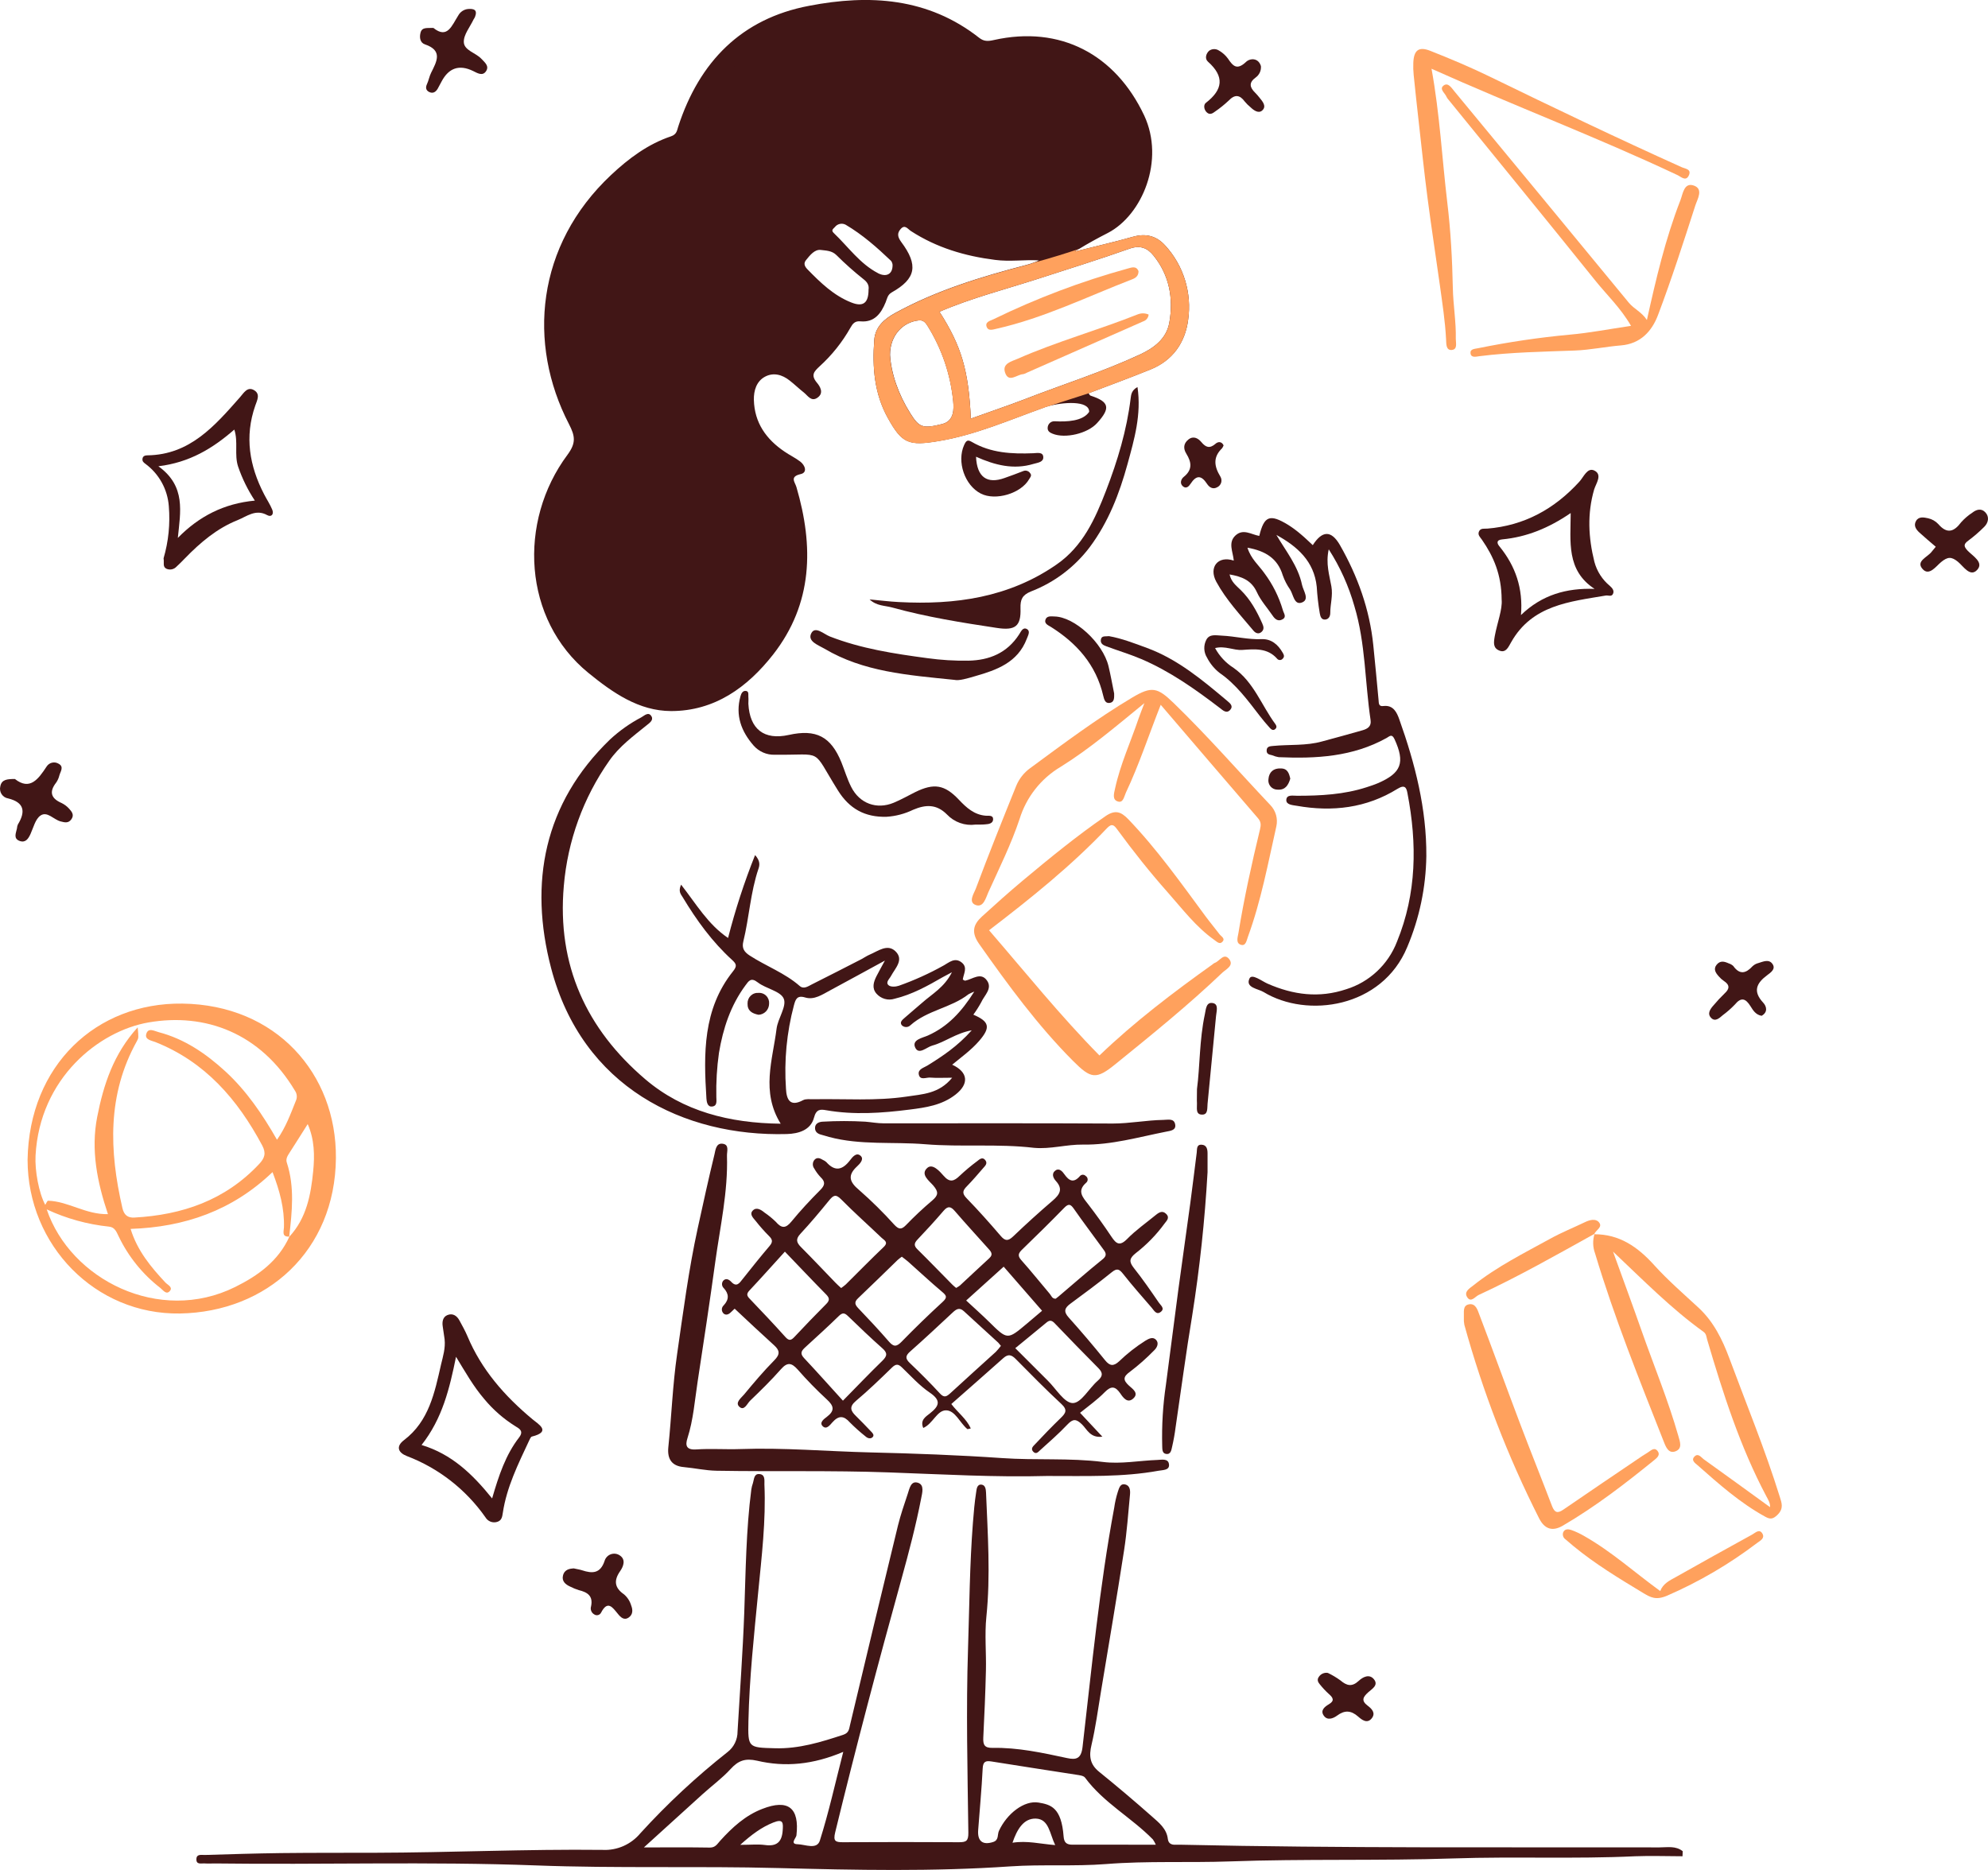 <svg width="152" height="143" viewBox="0 0 152 143" fill="none" xmlns="http://www.w3.org/2000/svg">
<g clip-path="url(#clip0_613_12410)">
<path d="M68.955 16.775C67.91 18.111 67.687 18.143 66.343 17.221C65.98 16.97 65.615 16.722 65.25 16.475C64.773 16.151 64.279 15.954 63.755 16.352C63.27 16.716 62.703 17.029 63.037 17.835C63.222 18.281 62.78 18.395 62.495 18.548C60.576 19.571 60.451 20.188 61.934 21.747C62.643 22.488 63.391 23.191 64.173 23.853C64.665 24.27 64.705 24.648 64.373 25.172C63.702 26.211 62.833 27.083 62.04 28.021C61.757 28.357 61.367 28.337 61.002 28.26C60.711 28.175 60.426 28.069 60.15 27.942C59.264 27.607 58.396 27.405 57.598 28.169C56.728 29.002 56.659 29.993 56.952 31.085C57.291 32.346 57.95 33.496 58.865 34.422C60.153 35.744 60.569 37.447 60.839 39.135C61.213 41.494 61.347 43.895 60.696 46.252C59.4 50.938 55.648 53.93 51.382 53.791C47.067 53.653 43.39 49.836 42.34 46.59C40.919 42.203 42.139 38.282 44.247 34.481C44.544 33.949 44.694 33.627 44.327 32.984C42.999 30.663 42.127 28.143 41.964 25.459C41.562 18.663 46.425 12.575 52.203 11.215C52.946 11.04 53.031 10.5 53.139 9.96C54.005 5.705 56.824 3.134 60.536 1.451C62.355 0.628 64.341 0.452 66.376 0.665C67.818 0.815 69.284 0.744 70.706 1.114C72.258 1.52 73.72 2.105 74.936 3.21C75.192 3.443 75.372 3.643 75.804 3.52C79.307 2.507 82.182 3.751 84.686 6.154C85.668 7.099 86.479 8.213 87.079 9.442C87.682 10.67 87.652 11.853 87.256 13.089C86.051 16.855 83.438 18.739 79.586 19.256C76.453 19.675 73.558 18.914 70.681 17.919C70.029 17.67 69.441 17.28 68.955 16.775Z" fill="#411616"/>
<path d="M89.099 18.786C88.428 18.033 87.604 17.825 86.609 18.11C85.137 18.529 83.64 18.863 82.153 19.242C82.253 19.181 82.353 19.113 82.451 19.054H82.475C83.216 18.6 83.956 18.197 84.711 17.811C87.349 16.438 89.076 12.246 87.484 8.831C85.274 4.148 81.064 1.928 75.994 3.06C75.552 3.161 75.236 3.179 74.873 2.896C70.96 -0.182 66.469 -0.447 61.859 0.445C56.697 1.422 53.471 4.714 51.854 9.688C51.762 9.953 51.762 10.272 51.301 10.426C49.541 11.018 48.07 12.116 46.718 13.384C40.984 18.769 40.313 26.272 43.502 32.43C43.986 33.366 44.046 33.881 43.392 34.773C39.574 39.901 39.989 47.378 44.981 51.452C46.853 52.977 48.843 54.368 51.309 54.376C54.635 54.376 57.137 52.575 59.118 50.045C62.154 46.151 62.223 41.787 60.895 37.25C60.784 36.863 60.352 36.452 61.218 36.255C61.754 36.136 61.56 35.587 61.194 35.303C60.829 35.02 60.376 34.807 59.989 34.539C58.582 33.59 57.684 32.327 57.64 30.578C57.624 29.868 57.841 29.16 58.482 28.812C59.123 28.463 59.8 28.64 60.379 29.103C60.755 29.395 61.095 29.73 61.468 30.021C61.765 30.26 62.029 30.741 62.497 30.416C63.025 30.056 62.697 29.541 62.446 29.249C61.978 28.674 62.246 28.408 62.668 28.013C63.604 27.163 64.399 26.167 65.022 25.063C65.193 24.755 65.364 24.532 65.788 24.574C66.851 24.669 67.362 23.983 67.719 23.108C67.829 22.834 67.856 22.55 68.177 22.362C70.039 21.317 70.237 20.279 68.9 18.494C68.629 18.118 68.577 17.833 68.867 17.509C69.19 17.141 69.403 17.509 69.64 17.663C71.606 18.94 73.776 19.584 76.088 19.875C77.21 20.022 78.317 19.849 79.43 19.91C79.328 19.969 79.218 20.017 79.107 20.056C78.904 20.136 78.696 20.203 78.486 20.258C75.026 21.16 71.614 22.197 68.451 23.93C67.591 24.402 66.912 25.002 66.843 26.013C66.69 28.071 66.843 30.087 67.881 31.956C68.962 33.903 69.454 34.118 71.785 33.723C74.599 33.252 77.195 32.102 79.866 31.151C79.896 31.132 79.931 31.12 79.968 31.117L80.068 31.083L80.102 31.073C81.234 30.749 83.294 30.593 83.276 31.494C82.799 32.214 81.565 32.266 80.639 32.214C80.569 32.21 80.497 32.221 80.43 32.246C80.364 32.271 80.304 32.31 80.254 32.36C80.203 32.41 80.163 32.47 80.138 32.538C80.112 32.603 80.1 32.676 80.102 32.747C80.102 32.986 80.291 33.089 80.478 33.166C81.447 33.562 83.165 33.15 83.88 32.355C84.935 31.198 84.815 30.719 83.378 30.254C83.327 30.238 83.294 30.151 83.225 30.074C84.832 29.466 86.406 28.883 87.972 28.25C89.663 27.563 90.616 26.21 90.845 24.451C90.99 23.435 90.908 22.4 90.606 21.42C90.305 20.44 89.79 19.54 89.1 18.785L89.099 18.786ZM66.408 22.15C66.408 23.179 65.992 23.487 65.098 23.135C63.746 22.604 62.725 21.609 61.73 20.588C61.517 20.365 61.417 20.135 61.638 19.878C61.936 19.509 62.293 19.055 62.759 19.114C63.161 19.167 63.611 19.159 63.964 19.519C64.613 20.165 65.297 20.773 66.014 21.343C66.322 21.576 66.46 21.828 66.408 22.152V22.15ZM67.132 20.89C65.745 20.168 64.862 18.881 63.765 17.836C63.51 17.603 63.704 17.51 63.833 17.364C63.927 17.242 64.062 17.157 64.212 17.124C64.363 17.091 64.52 17.112 64.656 17.184C65.94 17.94 67.056 18.925 68.135 19.954C68.195 20.04 68.233 20.14 68.245 20.245C68.263 20.975 67.761 21.218 67.126 20.89H67.132ZM71.547 17.672C70.791 17.33 69.983 17.039 69.387 16.396C69.031 16.009 68.724 16.343 68.555 16.584C67.966 17.38 67.466 17.235 66.777 16.669C66.129 16.147 65.399 15.692 64.48 15.717C63.425 15.751 62.736 16.232 62.541 17.269C62.457 17.724 62.253 17.922 61.862 18.144C60 19.157 59.802 20.545 61.223 22.115C62.075 23.021 63.087 23.756 64.209 24.285C63.342 25.415 62.491 26.514 61.649 27.628C61.47 27.862 61.317 27.886 61.046 27.732C59.797 27.021 58.486 26.703 57.33 27.851C56.028 29.145 56.02 30.742 56.526 32.405C56.921 33.77 57.831 34.925 59.06 35.621C59.604 35.929 59.841 36.297 59.978 36.934C60.444 38.884 60.695 40.88 60.726 42.885C60.726 45.306 59.892 47.652 58.368 49.523C56.843 51.394 54.722 52.672 52.367 53.142C51.362 53.344 50.401 53.056 49.517 52.635C45.852 50.886 43.266 48.177 42.577 44.026C42.032 40.742 42.9 37.715 44.586 34.892C44.988 34.223 45.328 33.786 44.612 32.866C43.37 31.263 42.803 29.231 42.546 27.193C41.694 20.266 45.472 14.869 50.616 12.357C51.16 12.092 51.687 11.826 52.326 11.791C53.168 11.749 53.354 10.966 53.532 10.333C53.966 8.738 54.537 7.229 55.498 5.875C57.393 3.192 60.056 1.784 63.202 1.215C66.646 0.598 69.998 0.81 73.144 2.545C75.399 3.789 75.399 3.781 78.009 3.789C81.827 3.789 85.69 6.713 86.76 10.427C87.339 12.425 86.456 15.102 84.669 16.43C80.546 19.465 76.139 19.765 71.547 17.672ZM72.057 32.422C70.544 32.8 70.281 32.698 69.591 31.591C68.673 30.125 68.137 28.552 68.051 27.134C68.051 25.632 69.056 24.613 70.262 24.5C70.612 24.466 70.765 24.68 70.902 24.886C72.004 26.638 72.682 28.628 72.883 30.693C72.924 31.205 72.992 32.184 72.047 32.423H72.057V32.422ZM89.407 24.662C89.195 25.878 88.267 26.599 87.153 27.114C84.279 28.451 81.258 29.395 78.311 30.544C76.992 31.051 75.65 31.496 74.23 32.012C74.059 28.316 73.514 26.472 71.83 23.839C74.314 22.774 76.908 22.116 79.453 21.292C81.757 20.546 84.074 19.826 86.348 19.021C87.165 18.729 87.727 18.952 88.204 19.551C89.407 21.045 89.731 22.82 89.407 24.663V24.662Z" fill="#411616"/>
<path d="M128.64 141.951C127.434 141.951 126.228 141.903 125.023 141.951C120.402 142.169 115.779 141.961 111.158 142.116C105.448 142.308 99.736 142.138 94.03 142.345C90.873 142.458 87.71 142.296 84.57 142.547C82.122 142.738 79.681 142.559 77.247 142.725C71.339 143.131 65.421 143.007 59.519 142.853C53.334 142.691 47.151 142.887 40.974 142.651C32.783 142.345 24.593 142.606 16.402 142.501C16.164 142.501 15.923 142.519 15.689 142.501C15.422 142.47 14.982 142.642 15.018 142.14C15.043 141.759 15.42 141.86 15.673 141.852C17.61 141.793 19.547 141.733 21.487 141.708C23.868 141.682 26.249 141.688 28.631 141.684C34.443 141.67 40.251 141.397 46.065 141.463C46.615 141.492 47.164 141.391 47.668 141.169C48.173 140.945 48.618 140.608 48.971 140.181C51.019 137.934 53.246 135.86 55.63 133.98C55.869 133.796 56.061 133.559 56.193 133.287C56.325 133.014 56.394 132.715 56.392 132.413C56.569 129.374 56.794 126.333 56.906 123.294C57.016 120.16 57.043 117.014 57.445 113.899C57.472 113.731 57.514 113.565 57.571 113.405C57.658 113.125 57.644 112.7 58.044 112.722C58.513 112.747 58.446 113.18 58.446 113.514C58.571 116.292 58.233 119.046 57.967 121.797C57.652 125.065 57.296 128.327 57.224 131.612C57.18 133.65 57.202 133.638 59.251 133.691C61.076 133.746 62.772 133.222 64.476 132.66C64.906 132.516 64.916 132.238 64.996 131.898C66.202 126.817 67.422 121.74 68.656 116.665C68.856 115.855 69.134 115.044 69.405 114.233C69.54 113.829 69.643 113.206 70.195 113.392C70.697 113.56 70.508 114.171 70.43 114.59C70.028 116.657 69.494 118.691 68.933 120.72C67.147 127.162 65.44 133.626 63.857 140.124C63.696 140.788 63.867 140.881 64.443 140.877C67.403 140.861 70.362 140.861 73.321 140.877C73.866 140.877 74.047 140.792 74.039 140.147C73.978 135.448 73.86 130.745 74.015 126.052C74.119 122.849 74.14 119.636 74.389 116.436C74.452 115.654 74.515 114.872 74.638 114.098C74.672 113.883 74.693 113.465 75.08 113.538C75.327 113.585 75.38 113.867 75.39 114.124C75.519 117.301 75.743 120.47 75.416 123.647C75.277 125.005 75.416 126.388 75.382 127.76C75.342 129.467 75.266 131.174 75.181 132.878C75.156 133.422 75.268 133.675 75.891 133.663C77.826 133.626 79.708 134.039 81.59 134.443C82.269 134.589 82.663 134.506 82.769 133.604C83.481 127.489 84.062 121.355 85.192 115.295C85.249 114.892 85.338 114.494 85.46 114.106C85.555 113.847 85.624 113.419 86.04 113.52C86.393 113.607 86.428 113.972 86.399 114.282C86.262 115.701 86.165 117.139 85.946 118.553C85.386 122.178 84.769 125.797 84.168 129.418C83.947 130.759 83.766 132.108 83.456 133.432C83.256 134.271 83.32 134.91 84.031 135.486C85.407 136.599 86.759 137.743 88.087 138.918C88.611 139.383 89.201 139.838 89.292 140.632C89.334 140.964 89.556 141.084 89.871 141.07H90.381C102.55 141.342 114.722 141.251 126.891 141.273C127.495 141.273 128.125 141.138 128.659 141.565C128.655 141.7 128.648 141.826 128.642 141.951H128.64ZM64.477 133.966C62.166 134.947 60.026 135.149 57.882 134.643C56.982 134.441 56.45 134.631 55.861 135.28C55.221 135.98 54.442 136.55 53.734 137.189C52.288 138.495 50.846 139.808 49.231 141.275C51.097 141.275 52.69 141.259 54.28 141.287C54.708 141.287 54.843 141.007 55.068 140.76C55.988 139.747 56.987 138.827 58.283 138.329C60.265 137.555 61.136 138.246 60.895 140.355C60.871 140.558 60.369 141.019 60.987 141.031C61.56 141.043 62.459 141.478 62.687 140.746C63.368 138.594 63.855 136.384 64.475 133.966H64.477ZM88.373 141.07C88.312 140.928 88.236 140.792 88.149 140.665C86.509 138.989 84.38 137.863 82.96 135.938C82.846 135.784 82.53 135.753 82.302 135.717C80.141 135.377 77.979 135.054 75.821 134.704C75.358 134.629 75.159 134.704 75.134 135.249C75.055 136.817 74.908 138.382 74.79 139.947C74.724 140.803 75.142 141.121 75.944 140.857C76.383 140.713 76.248 140.292 76.376 140.014C76.979 138.697 78.308 137.654 79.415 137.846C80.339 138.004 81.155 138.216 81.322 140.434C81.357 140.9 81.54 141.072 82.021 141.066C84.093 141.056 86.165 141.07 88.374 141.07H88.373ZM80.679 141.097C80.255 140.232 80.211 139.104 79.198 139.07C78.26 139.046 77.76 139.897 77.414 140.916C78.531 140.74 79.514 141.003 80.679 141.097ZM56.595 141.078C57.4 141.078 57.956 141.017 58.489 141.09C59.354 141.212 59.774 140.888 59.841 140.01C59.886 139.403 59.903 139.058 59.115 139.375C58.219 139.735 57.479 140.286 56.595 141.078Z" fill="#411616"/>
<path d="M82.581 108.041L84.286 109.865C83.361 109.984 83.108 109.298 82.736 108.934C82.275 108.481 82.03 108.493 81.602 108.947C80.947 109.642 80.222 110.268 79.515 110.91C79.381 111.033 79.218 111.241 79.002 111.015C78.788 110.791 78.977 110.61 79.099 110.485C79.754 109.788 80.417 109.098 81.108 108.43C81.476 108.073 81.641 107.822 81.163 107.375C79.957 106.256 78.814 105.089 77.666 103.93C77.344 103.602 77.089 103.525 76.724 103.847C75.406 105.026 74.071 106.189 72.737 107.367C73.233 108.025 73.885 108.485 74.226 109.234C74.065 109.262 73.985 109.304 73.957 109.28C73.392 108.807 73.035 107.861 72.338 107.851C71.641 107.84 71.333 108.878 70.591 109.198C70.33 108.59 70.792 108.329 71.094 108.089C71.823 107.515 71.98 107.097 71.076 106.485C70.295 105.956 69.645 105.224 68.955 104.564C68.682 104.3 68.5 104.294 68.214 104.564C67.309 105.446 66.405 106.32 65.437 107.135C64.915 107.579 65.035 107.885 65.437 108.276C65.839 108.667 66.204 109.054 66.583 109.45C66.697 109.569 66.864 109.723 66.737 109.881C66.611 110.039 66.374 110.018 66.199 109.862C65.772 109.525 65.364 109.16 64.979 108.773C64.509 108.241 64.12 108.239 63.653 108.758C63.466 108.961 63.199 109.352 62.905 109.066C62.611 108.781 63.022 108.499 63.209 108.356C63.85 107.871 63.764 107.513 63.209 107.008C62.432 106.292 61.694 105.535 60.998 104.739C60.544 104.229 60.215 104.13 59.715 104.7C58.971 105.545 58.163 106.336 57.352 107.115C57.122 107.338 56.904 107.925 56.524 107.573C56.186 107.252 56.679 106.896 56.895 106.635C57.635 105.741 58.386 104.85 59.2 104.027C59.652 103.572 59.63 103.275 59.186 102.874C58.182 101.96 57.177 101.024 56.172 100.078C56.196 100.056 56.072 100.165 55.957 100.281C55.78 100.468 55.555 100.626 55.338 100.46C55.293 100.419 55.256 100.37 55.23 100.314C55.205 100.259 55.191 100.199 55.191 100.138C55.191 100.077 55.204 100.017 55.23 99.961C55.255 99.906 55.292 99.857 55.338 99.817C55.754 99.365 55.74 98.948 55.338 98.505C55.262 98.435 55.215 98.338 55.206 98.234C55.197 98.131 55.227 98.027 55.291 97.945C55.491 97.72 55.728 97.831 55.907 98.02C56.309 98.454 56.531 98.139 56.777 97.817C57.456 96.962 58.137 96.109 58.843 95.278C59.106 94.97 59.064 94.78 58.792 94.514C58.431 94.152 58.092 93.768 57.776 93.365C57.591 93.139 57.281 92.855 57.556 92.572C57.831 92.287 58.179 92.5 58.455 92.728C58.763 92.938 59.053 93.175 59.32 93.436C59.75 93.937 60.066 93.959 60.508 93.418C61.199 92.576 61.946 91.773 62.718 90.999C63.081 90.635 63.12 90.377 62.743 90.02C62.556 89.823 62.393 89.602 62.259 89.364C62.186 89.268 62.146 89.15 62.148 89.029C62.15 88.908 62.193 88.791 62.269 88.698C62.471 88.474 62.699 88.567 62.914 88.698C63.009 88.739 63.095 88.793 63.173 88.86C63.852 89.629 64.429 89.467 65.004 88.71C65.189 88.464 65.502 88.079 65.824 88.409C66.063 88.656 65.752 88.989 65.536 89.19C64.791 89.875 64.934 90.377 65.685 91.001C66.635 91.833 67.536 92.722 68.382 93.662C68.715 94.014 68.914 94.048 69.262 93.694C69.9 93.031 70.571 92.402 71.272 91.808C71.752 91.402 71.772 91.149 71.358 90.66C71.052 90.302 70.335 89.802 70.908 89.305C71.3 88.965 71.832 89.548 72.148 89.913C72.609 90.448 72.939 90.342 73.378 89.913C73.8 89.516 74.244 89.144 74.709 88.799C74.889 88.656 75.111 88.448 75.325 88.706C75.54 88.963 75.325 89.153 75.168 89.331C74.766 89.796 74.364 90.267 73.938 90.704C73.624 91.019 73.524 91.236 73.896 91.621C74.799 92.551 75.663 93.521 76.508 94.508C76.852 94.914 77.079 94.914 77.46 94.555C78.448 93.609 79.459 92.694 80.492 91.808C81.022 91.351 81.296 90.93 80.733 90.314C80.519 90.077 80.373 89.737 80.707 89.503C80.988 89.301 81.239 89.592 81.38 89.796C81.737 90.302 82.081 90.49 82.558 89.95C82.583 89.916 82.617 89.888 82.656 89.868C82.694 89.848 82.735 89.837 82.778 89.834C82.822 89.832 82.864 89.84 82.904 89.856C82.944 89.872 82.979 89.896 83.009 89.927C83.054 89.954 83.091 89.992 83.117 90.036C83.143 90.081 83.159 90.132 83.161 90.183C83.164 90.235 83.154 90.287 83.132 90.334C83.109 90.381 83.077 90.422 83.036 90.454C82.336 91.076 82.778 91.55 83.188 92.075C83.813 92.886 84.408 93.716 84.975 94.566C85.334 95.104 85.601 95.331 86.18 94.746C86.845 94.067 87.635 93.515 88.373 92.91C88.624 92.707 88.889 92.542 89.176 92.841C89.464 93.139 89.176 93.375 89.042 93.564C88.416 94.423 87.671 95.188 86.831 95.836C86.345 96.228 86.311 96.481 86.692 96.964C87.371 97.815 87.987 98.715 88.602 99.611C88.735 99.813 89.08 100.05 88.766 100.309C88.421 100.595 88.242 100.218 88.058 100.005C87.322 99.152 86.574 98.309 85.879 97.426C85.585 97.053 85.413 96.958 85.005 97.288C83.974 98.125 82.905 98.909 81.838 99.698C81.404 100.019 81.298 100.291 81.708 100.747C82.664 101.813 83.592 102.903 84.492 104.019C84.86 104.477 85.148 104.486 85.562 104.106C86.177 103.514 86.85 102.985 87.571 102.528C87.852 102.357 88.16 102.205 88.397 102.465C88.634 102.725 88.454 103.073 88.234 103.275C87.663 103.861 87.051 104.403 86.401 104.896C85.855 105.287 85.86 105.539 86.327 105.968C86.588 106.211 87.114 106.536 86.635 106.957C86.203 107.334 85.879 106.888 85.654 106.552C85.276 106.007 84.963 105.96 84.471 106.457C83.882 107.06 83.233 107.511 82.581 108.041ZM76.528 102.919C76.466 102.835 76.399 102.755 76.328 102.678C75.449 101.867 74.567 101.077 73.695 100.268C73.347 99.947 73.104 100.123 72.831 100.378C71.762 101.375 70.695 102.375 69.6 103.342C69.225 103.671 69.198 103.887 69.566 104.234C70.351 104.985 71.128 105.756 71.863 106.558C72.189 106.912 72.37 106.805 72.667 106.536C73.815 105.472 74.983 104.435 76.138 103.38C76.277 103.234 76.408 103.08 76.529 102.919H76.528ZM64.313 98.499C64.435 98.415 64.552 98.324 64.665 98.226C65.632 97.27 66.584 96.295 67.568 95.357C67.959 94.985 67.6 94.841 67.412 94.661C66.379 93.674 65.31 92.724 64.307 91.709C63.887 91.282 63.705 91.422 63.391 91.8C62.684 92.668 61.962 93.531 61.197 94.352C60.821 94.758 60.895 95.015 61.241 95.365C62.13 96.257 62.994 97.175 63.869 98.08C63.998 98.214 64.146 98.348 64.313 98.499ZM80.723 99.31C80.795 99.255 80.876 99.195 80.952 99.13C82.069 98.184 83.162 97.219 84.31 96.293C84.734 95.949 84.478 95.71 84.288 95.442C83.57 94.449 82.826 93.473 82.128 92.468C81.876 92.105 81.725 91.998 81.37 92.362C80.325 93.436 79.254 94.488 78.176 95.531C77.891 95.807 77.76 96 78.086 96.364C78.835 97.201 79.535 98.084 80.264 98.942C80.389 99.093 80.445 99.326 80.717 99.314L80.723 99.31ZM68.959 96.097C68.843 96.177 68.732 96.264 68.626 96.358C67.621 97.33 66.628 98.313 65.612 99.274C65.306 99.562 65.356 99.756 65.612 100.03C66.416 100.871 67.205 101.714 67.965 102.591C68.316 102.996 68.539 103.008 68.925 102.613C69.948 101.564 70.999 100.543 72.08 99.552C72.454 99.207 72.365 99.069 72.031 98.788C71.146 98.042 70.301 97.251 69.435 96.481C69.288 96.352 69.123 96.234 68.952 96.101L68.958 96.097H68.959ZM64.454 107.107C65.487 106.057 66.451 105.044 67.456 104.068C67.837 103.699 67.876 103.46 67.456 103.097C66.564 102.307 65.7 101.477 64.844 100.65C64.569 100.38 64.408 100.368 64.121 100.65C63.294 101.461 62.433 102.234 61.581 103.018C61.312 103.267 61.118 103.474 61.473 103.849C62.479 104.921 63.448 106.011 64.449 107.111L64.455 107.107H64.454ZM60.016 95.71C59.051 96.772 58.194 97.736 57.306 98.68C57.049 98.952 57.105 99.099 57.336 99.334C58.254 100.295 59.169 101.259 60.055 102.248C60.342 102.567 60.503 102.492 60.752 102.226C61.546 101.379 62.347 100.545 63.163 99.728C63.446 99.447 63.437 99.265 63.163 98.986C62.116 97.926 61.097 96.841 60.01 95.714L60.016 95.71ZM77.628 103.097C78.474 103.942 79.29 104.763 80.111 105.578C80.743 106.199 81.374 107.287 82.018 107.295C82.664 107.303 83.258 106.175 83.921 105.596C84.312 105.255 84.357 105.004 83.988 104.629C82.858 103.491 81.74 102.342 80.632 101.184C80.379 100.917 80.205 100.962 79.955 101.184C79.2 101.813 78.431 102.433 77.622 103.101L77.628 103.097ZM73.113 98.486C73.21 98.433 73.304 98.374 73.392 98.307C74.142 97.613 74.883 96.911 75.637 96.22C75.984 95.902 75.743 95.682 75.537 95.452C74.697 94.51 73.843 93.585 73.019 92.627C72.709 92.265 72.489 92.19 72.146 92.59C71.503 93.341 70.836 94.071 70.155 94.786C69.888 95.067 69.859 95.262 70.155 95.546C71.053 96.431 71.927 97.341 72.813 98.236C72.906 98.326 73.004 98.411 73.106 98.49L73.112 98.486H73.113ZM76.74 96.865L73.873 99.451C74.475 100.011 75.058 100.528 75.611 101.071C77.033 102.472 77.018 102.478 78.521 101.215L79.676 100.236L76.741 96.865H76.74Z" fill="#411616"/>
<path d="M59.689 85.93C58.174 83.481 59.074 81.067 59.375 78.67C59.475 77.876 60.165 76.96 59.926 76.374C59.687 75.789 58.568 75.613 57.936 75.124C57.418 74.719 57.243 75.019 56.994 75.355C55.861 76.891 55.283 78.642 54.971 80.514C54.812 81.631 54.745 82.758 54.77 83.886C54.77 84.175 54.867 84.583 54.433 84.619C54.078 84.648 54.031 84.237 54.013 84.011C53.795 80.585 53.734 77.175 56.04 74.285C56.368 73.88 56.311 73.717 55.984 73.416C54.457 72.028 53.26 70.377 52.198 68.611C52.061 68.385 51.839 68.177 52.076 67.651C53.222 69.115 54.128 70.69 55.667 71.728C56.218 69.572 56.908 67.454 57.733 65.389C58.135 65.833 58.084 66.161 57.996 66.42C57.377 68.244 57.284 70.159 56.832 72.004C56.712 72.501 56.887 72.793 57.327 73.076C58.577 73.887 60.001 74.4 61.145 75.4C61.455 75.67 61.79 75.421 62.077 75.276C63.347 74.643 64.607 73.992 65.871 73.345C66.071 73.238 66.273 73.096 66.492 73.003C67.132 72.732 67.85 72.154 68.462 72.742C69.141 73.394 68.444 74.038 68.116 74.651C68.002 74.867 67.679 75.13 67.95 75.351C68.114 75.486 68.491 75.463 68.727 75.382C69.906 74.964 71.049 74.447 72.143 73.836C72.561 73.607 73.001 73.181 73.53 73.603C74.013 73.99 73.667 74.472 73.614 74.908C73.689 74.944 73.751 75.001 73.799 74.993C74.36 74.885 74.987 74.314 75.461 74.979C75.903 75.597 75.26 76.115 75.023 76.644C74.844 76.974 74.643 77.29 74.421 77.593C75.659 78.123 75.751 78.573 74.87 79.594C74.268 80.291 73.522 80.828 72.802 81.418C74.024 81.983 74.113 82.881 73.061 83.703C72.01 84.526 70.766 84.698 69.545 84.852C67.424 85.121 65.291 85.272 63.157 84.899C62.74 84.826 62.411 84.803 62.238 85.466C61.989 86.425 61.053 86.698 60.156 86.722C52.289 86.935 44.516 83.138 42.135 74.026C40.434 67.522 41.576 61.441 46.642 56.548C47.364 55.88 48.17 55.309 49.04 54.852C49.269 54.724 49.595 54.388 49.819 54.793C49.974 55.073 49.663 55.286 49.454 55.454C48.424 56.289 47.348 57.075 46.576 58.186C44.597 61.003 43.401 64.302 43.109 67.742C42.573 73.821 44.852 78.708 49.339 82.533C52.231 84.997 55.797 85.89 59.69 85.931L59.689 85.93ZM74.3 78.788C73.066 79.015 72.255 79.694 71.286 79.955C70.849 80.072 70.247 80.705 69.974 80.105C69.701 79.505 70.541 79.37 70.943 79.189C72.454 78.513 73.509 77.394 74.492 75.828C74.342 75.886 74.195 75.953 74.054 76.03C72.71 77.082 70.905 77.246 69.609 78.404C69.521 78.491 69.403 78.539 69.281 78.539C69.159 78.539 69.041 78.491 68.952 78.404C68.752 78.155 69.021 77.967 69.188 77.817C69.618 77.431 70.07 77.069 70.504 76.685C71.263 76.01 72.204 75.508 72.782 74.35C72.427 74.541 72.254 74.626 72.088 74.721C70.914 75.397 69.737 76.054 68.402 76.374C68.158 76.453 67.897 76.458 67.651 76.388C67.405 76.319 67.183 76.179 67.014 75.986C66.643 75.562 66.793 75.092 67.014 74.651C67.179 74.33 67.356 74.014 67.658 73.457C66.115 74.297 64.794 75.023 63.466 75.737C62.873 76.054 62.261 76.486 61.569 76.281C60.918 76.079 60.821 76.456 60.703 76.875C60.15 78.954 59.945 81.112 60.095 83.26C60.136 84.051 60.38 84.678 61.397 84.134C61.617 84.015 61.929 84.066 62.201 84.06C64.576 84.015 66.958 84.207 69.321 83.857C70.514 83.673 71.793 83.655 72.801 82.415C72.112 82.415 71.612 82.445 71.118 82.405C70.816 82.381 70.344 82.642 70.25 82.165C70.169 81.76 70.638 81.651 70.911 81.483C72.071 80.763 73.2 80.018 74.299 78.788H74.305H74.3Z" fill="#411616"/>
<path d="M2.109 88.69C2.228 81.465 7.358 76.662 13.943 76.747C21.103 76.839 25.733 82.095 25.683 88.556C25.626 95.647 20.404 100.33 13.759 100.445C7.294 100.548 2.109 95.226 2.109 88.69ZM22.112 94.565C21.529 94.594 21.696 94.173 21.71 93.861C21.755 92.41 21.382 91.051 20.837 89.632C17.774 92.574 14.115 93.839 9.986 93.976C10.496 95.638 11.529 96.882 12.647 98.077C12.812 98.253 13.222 98.425 13.002 98.704C12.721 99.06 12.47 98.653 12.253 98.486C10.903 97.441 9.815 96.094 9.074 94.549C8.911 94.221 8.791 93.845 8.334 93.802C6.685 93.631 5.076 93.186 3.572 92.483C5.381 97.84 12.17 101.297 17.978 98.419C19.718 97.558 21.282 96.438 22.126 94.569C23.436 93.152 23.77 91.366 23.947 89.551C24.063 88.36 24.047 87.14 23.527 85.961C23.038 86.732 22.593 87.448 22.134 88.157C21.981 88.392 21.83 88.635 21.933 88.917C22.536 90.766 22.331 92.662 22.112 94.565ZM8.257 92.858C7.427 90.386 6.936 87.935 7.433 85.405C7.915 82.948 8.679 80.595 10.527 78.563C10.6 79.335 10.602 79.374 10.467 79.615C8.19 83.703 8.351 87.999 9.358 92.379C9.484 92.927 9.78 93.135 10.268 93.109C13.935 92.907 17.213 91.788 19.807 89.022C20.237 88.566 20.366 88.188 20.046 87.589C18.163 84.067 15.678 81.195 11.877 79.687C11.596 79.576 11.073 79.513 11.178 79.09C11.317 78.547 11.801 78.846 12.125 78.929C14.104 79.447 15.741 80.563 17.234 81.933C18.852 83.422 20.072 85.223 21.179 87.158C21.85 86.21 22.217 85.187 22.621 84.18C22.678 84.058 22.701 83.922 22.69 83.787C22.678 83.653 22.632 83.524 22.556 83.414C19.911 78.984 15.684 77.437 11.359 78.187C7.566 78.842 3.036 82.441 2.718 88.372C2.657 89.529 2.971 91.225 3.46 92.139C3.534 92.027 3.61 91.819 3.679 91.821C5.233 91.867 6.55 92.886 8.257 92.848V92.858Z" fill="#FFA15D"/>
<path d="M95.381 41.886C95.644 42.742 96.251 43.229 96.675 43.834C97.306 44.68 97.783 45.632 98.082 46.646C98.148 46.902 98.397 47.167 98.064 47.359C97.73 47.551 97.487 47.359 97.296 47.068C96.894 46.476 96.396 45.933 96.104 45.293C95.678 44.359 94.936 44.092 94.012 43.928C94.135 44.503 94.531 44.792 94.863 45.119C95.608 45.849 96.094 46.739 96.512 47.679C96.621 47.923 96.669 48.133 96.453 48.326C96.235 48.518 96 48.423 95.837 48.227C94.832 47.022 93.751 45.877 92.998 44.49C92.395 43.386 93.119 42.464 94.332 42.87C94.28 42.209 93.872 41.498 94.461 40.95C95.05 40.403 95.666 40.873 96.282 40.983C96.655 39.449 97.085 39.281 98.492 40.138C98.835 40.356 99.162 40.599 99.471 40.865C99.784 41.125 100.073 41.413 100.373 41.688C101.086 40.576 101.78 40.523 102.447 41.678C103.805 44.055 104.725 46.604 105.002 49.355C105.143 50.749 105.277 52.144 105.404 53.539C105.426 53.789 105.404 54.036 105.774 53.991C106.54 53.896 106.807 54.499 106.99 55.016C108.195 58.393 109.08 61.856 109.056 65.467C109.022 67.857 108.527 70.218 107.597 72.419C105.673 77.079 99.944 77.889 96.613 75.863C96.186 75.604 95.207 75.535 95.532 74.83C95.715 74.425 96.46 75.02 96.916 75.221C98.88 76.082 100.855 76.344 102.93 75.649C103.808 75.378 104.612 74.909 105.284 74.279C105.956 73.65 106.479 72.875 106.811 72.013C108.322 68.323 108.356 64.517 107.614 60.667C107.543 60.283 107.446 59.954 106.855 60.32C104.476 61.796 101.87 62.101 99.153 61.621C98.841 61.566 98.337 61.552 98.349 61.175C98.37 60.742 98.845 60.855 99.175 60.853C100.974 60.853 102.76 60.762 104.49 60.2C104.777 60.105 105.067 60.014 105.346 59.894C107.155 59.114 107.442 58.317 106.623 56.524C106.421 56.097 106.264 56.291 106.019 56.433C103.435 57.874 100.624 58.028 97.764 57.902C97.597 57.873 97.434 57.825 97.278 57.758C97.077 57.705 96.852 57.689 96.846 57.415C96.836 57.069 97.118 57.065 97.344 57.043C98.59 56.92 99.858 57.043 101.084 56.699C102.119 56.415 103.158 56.143 104.188 55.842C104.551 55.735 104.872 55.556 104.792 55.056C104.359 52.161 104.41 49.194 103.558 46.364C103.122 44.822 102.461 43.353 101.594 42.008C101.349 43.1 101.649 43.992 101.796 44.844C101.922 45.56 101.709 46.198 101.711 46.871C101.711 47.13 101.588 47.365 101.309 47.379C101.03 47.393 100.952 47.15 100.907 46.895C100.793 46.224 100.717 45.547 100.676 44.868C100.475 42.919 99.193 41.786 97.591 40.907C98.317 42.146 99.247 43.274 99.549 44.716C99.645 45.176 100.152 45.839 99.549 46.072C98.946 46.305 98.892 45.474 98.637 45.079C98.402 44.746 98.216 44.383 98.08 43.999C97.684 42.694 96.745 42.127 95.381 41.883V41.886Z" fill="#411616"/>
<path d="M80.043 112.87C76.144 112.98 72.037 112.742 67.938 112.596C63.555 112.438 59.179 112.545 54.8 112.47C53.946 112.456 53.128 112.268 52.286 112.191C51.407 112.116 51.002 111.619 51.1 110.665C51.346 108.299 51.428 105.91 51.77 103.557C52.236 100.336 52.652 97.103 53.349 93.917C53.761 92.03 54.173 90.146 54.629 88.272C54.705 87.954 54.745 87.401 55.243 87.462C55.785 87.525 55.571 88.049 55.583 88.386C55.669 91.129 55.061 93.799 54.69 96.49C54.27 99.554 53.804 102.611 53.338 105.669C53.117 107.11 53.014 108.57 52.565 109.971C52.382 110.533 52.466 110.891 53.234 110.84C54.351 110.764 55.478 110.852 56.599 110.812C59.929 110.693 63.249 110.99 66.573 111.069C69.897 111.148 73.276 111.271 76.621 111.502C79.19 111.682 81.763 111.476 84.331 111.798C85.691 111.971 87.104 111.694 88.495 111.644C88.838 111.631 89.363 111.504 89.383 112.029C89.397 112.434 88.926 112.41 88.579 112.47C85.824 112.971 83.035 112.866 80.043 112.87Z" fill="#411616"/>
<path d="M75.623 71.139C78.424 74.38 81.073 77.682 84.063 80.713C86.735 78.145 89.689 75.904 92.704 73.751C92.754 73.704 92.811 73.665 92.873 73.635C93.246 73.517 93.57 72.825 93.982 73.347C94.366 73.842 93.74 74.115 93.457 74.384C90.863 76.859 88.078 79.112 85.297 81.366C83.8 82.583 83.418 82.507 82.037 81.124C79.328 78.404 77.074 75.319 74.866 72.188C74.243 71.305 74.405 70.701 75.085 70.083C76.119 69.141 77.159 68.207 78.232 67.311C80.271 65.609 82.325 63.928 84.516 62.418C85.239 61.919 85.691 62.05 86.25 62.63C88.461 64.928 90.29 67.519 92.176 70.072C92.521 70.538 92.894 70.982 93.243 71.443C93.372 71.613 93.706 71.766 93.463 72.023C93.249 72.248 93.035 72.009 92.843 71.876C91.436 70.883 90.404 69.504 89.272 68.228C87.912 66.694 86.64 65.09 85.428 63.436C85.191 63.116 85.026 62.932 84.656 63.315C81.9 66.225 78.785 68.715 75.624 71.138L75.623 71.139Z" fill="#FFA15D"/>
<path d="M121.885 94.385C123.822 94.373 125.221 95.354 126.481 96.751C127.529 97.911 128.724 98.943 129.874 100.008C131.026 101.074 131.697 102.456 132.22 103.858C133.528 107.384 134.962 110.862 136.078 114.457C136.229 114.941 136.396 115.357 135.907 115.839C135.55 116.19 135.337 116.188 134.971 115.987C133.048 114.933 131.424 113.487 129.792 112.046C129.591 111.876 129.282 111.665 129.56 111.382C129.836 111.098 130.064 111.438 130.254 111.584C131.942 112.785 133.614 114.015 135.335 115.256C135.358 114.929 135.186 114.678 135.045 114.409C133.035 110.616 131.74 106.549 130.531 102.454C130.464 102.227 130.47 102.004 130.248 101.846C127.807 100.093 125.701 97.956 123.33 95.711C124.113 97.879 124.829 99.81 125.51 101.753C126.452 104.436 127.541 107.065 128.323 109.805C128.45 110.253 128.647 110.755 128.135 110.972C127.588 111.204 127.377 110.67 127.215 110.257C125.339 105.5 123.426 100.756 121.957 95.849C121.779 95.371 121.765 94.845 121.917 94.357L121.885 94.385Z" fill="#FFA15D"/>
<path d="M88.748 53.896C87.811 56.27 87.084 58.5 86.087 60.607C85.95 60.896 85.886 61.418 85.484 61.294C85.014 61.163 85.179 60.666 85.253 60.315C85.655 58.449 86.458 56.718 87.062 54.925C87.168 54.617 87.292 54.318 87.5 53.768C85.289 55.575 83.297 57.272 81.093 58.643C79.593 59.533 78.474 60.954 77.956 62.631C77.316 64.554 76.401 66.388 75.564 68.242C75.373 68.665 75.196 69.429 74.599 69.207C74.002 68.984 74.476 68.313 74.611 67.95C75.595 65.317 76.645 62.703 77.699 60.093C77.923 59.551 78.294 59.081 78.768 58.74C81.313 56.866 83.842 54.969 86.558 53.349C88.059 52.455 88.489 52.555 89.74 53.766C92.319 56.261 94.672 58.967 97.133 61.569C97.336 61.78 97.484 62.038 97.564 62.322C97.643 62.605 97.652 62.903 97.589 63.19C96.95 66.026 96.418 68.897 95.413 71.643C95.307 71.934 95.254 72.356 94.886 72.251C94.485 72.132 94.619 71.718 94.686 71.368C95.121 68.693 95.704 66.049 96.34 63.415C96.42 63.087 96.42 62.843 96.187 62.574C93.735 59.727 91.299 56.88 88.748 53.898V53.896Z" fill="#FFA15D"/>
<path d="M109.453 5.259C110.084 8.726 110.256 12.12 110.658 15.486C110.92 17.652 111.037 19.842 111.082 22.024C111.108 23.33 111.34 24.616 111.308 25.918C111.308 26.233 111.457 26.729 110.992 26.763C110.527 26.797 110.59 26.229 110.566 25.962C110.496 24.56 110.278 23.179 110.088 21.792C109.78 19.574 109.434 17.361 109.147 15.14C108.888 13.156 108.683 11.163 108.458 9.175C108.329 8.028 108.203 6.884 108.088 5.731C108.056 5.423 108.047 5.115 108.06 4.807C108.098 3.849 108.462 3.537 109.348 3.883C110.888 4.491 112.413 5.133 113.9 5.856C118.763 8.224 123.642 10.563 128.569 12.781C128.848 12.908 129.355 12.929 129.125 13.417C128.897 13.905 128.523 13.512 128.26 13.391C122.135 10.5 115.784 8.1 109.453 5.257V5.259Z" fill="#FFA15D"/>
<path d="M124.706 24.919C123.913 23.547 122.864 22.564 121.98 21.464C118.264 16.84 114.508 12.248 110.769 7.648C110.698 7.574 110.639 7.489 110.594 7.397C110.484 7.109 110.001 6.807 110.393 6.528C110.727 6.296 110.982 6.72 111.196 6.977C115.65 12.363 120.098 17.754 124.539 23.15C124.941 23.634 125.528 23.862 125.92 24.471C126.619 21.32 127.339 18.249 128.485 15.305C128.671 14.822 128.756 13.925 129.511 14.191C130.267 14.456 129.776 15.237 129.621 15.718C128.718 18.52 127.814 21.327 126.774 24.08C126.307 25.322 125.436 26.292 123.937 26.414C122.763 26.509 121.6 26.76 120.426 26.805C117.989 26.896 115.552 26.933 113.126 27.237C112.887 27.265 112.491 27.389 112.436 27.035C112.383 26.68 112.74 26.686 113.011 26.629C115.327 26.157 117.666 25.81 120.018 25.592C121.529 25.46 123.02 25.167 124.706 24.919V24.919Z" fill="#FFA15D"/>
<path d="M33.996 102.427C33.947 102.093 33.9 101.759 33.849 101.424C33.798 101.09 33.849 100.71 34.21 100.565C34.612 100.403 34.934 100.611 35.133 100.985C35.331 101.357 35.565 101.763 35.735 102.17C36.818 104.756 38.6 106.776 40.723 108.541C41.173 108.915 42.182 109.482 40.666 109.857C40.576 109.88 40.51 110.06 40.455 110.167C39.625 111.946 38.744 113.707 38.446 115.681C38.398 116.013 38.353 116.288 37.994 116.386C37.829 116.433 37.653 116.423 37.495 116.359C37.336 116.293 37.203 116.178 37.115 116.029C35.621 113.898 33.527 112.267 31.105 111.346C30.468 111.097 30.231 110.632 30.886 110.131C32.803 108.682 33.234 106.483 33.721 104.35C33.866 103.741 34.068 103.096 33.994 102.427H33.996ZM32.232 110.5C34.545 111.2 36.128 112.729 37.627 114.587C38.138 112.826 38.664 111.253 39.688 109.926C40.063 109.439 39.719 109.255 39.407 109.067C38.511 108.51 37.71 107.81 37.034 106.996C36.198 106.026 35.569 104.906 34.867 103.755C34.373 106.186 33.826 108.477 32.233 110.5H32.232Z" fill="#411616"/>
<path d="M79.055 87.776C76.286 87.449 73.494 87.729 70.734 87.501C68.286 87.299 65.796 87.591 63.385 86.943C63.184 86.89 63.001 86.825 62.808 86.777C62.514 86.706 62.298 86.549 62.318 86.221C62.337 85.893 62.657 85.784 62.908 85.776C63.992 85.714 65.078 85.714 66.162 85.776C66.624 85.814 67.094 85.903 67.569 85.903C73.41 85.903 79.252 85.887 85.091 85.918C86.386 85.918 87.65 85.662 88.935 85.641C89.296 85.641 89.759 85.496 89.852 85.98C89.936 86.43 89.508 86.472 89.166 86.539C87.057 86.955 84.967 87.567 82.801 87.528C81.537 87.512 80.313 87.893 79.055 87.776Z" fill="#411616"/>
<path d="M114.814 45.852C114.802 43.928 114.191 42.553 113.307 41.273C113.174 41.083 112.963 40.907 113.082 40.64C113.2 40.375 113.484 40.438 113.708 40.425C116.546 40.194 118.857 38.923 120.764 36.826C121.088 36.47 121.367 35.736 121.888 35.977C122.55 36.288 122.028 36.972 121.888 37.426C121.349 39.284 121.445 41.108 121.904 42.959C122.097 43.687 122.514 44.334 123.093 44.809C123.28 44.976 123.449 45.18 123.319 45.431C123.205 45.65 122.958 45.51 122.774 45.542C120.017 46.013 117.147 46.262 115.539 49.114C115.339 49.456 115.152 49.953 114.648 49.755C114.143 49.556 114.201 49.147 114.289 48.638C114.479 47.605 114.885 46.602 114.814 45.85V45.852ZM120.093 39.234C118.419 40.381 116.727 41.07 114.856 41.248C114.382 41.293 114.454 41.564 114.656 41.795C115.875 43.297 116.463 44.997 116.291 47.035C117.899 45.482 119.779 44.958 121.918 45.033C119.738 43.604 120.087 41.416 120.093 39.234Z" fill="#411616"/>
<path d="M111.926 100.759C111.948 100.333 111.815 99.849 112.301 99.746C112.828 99.641 112.974 100.175 113.105 100.522C114.157 103.279 115.159 106.057 116.204 108.817C117.008 110.944 117.858 113.051 118.668 115.176C118.868 115.682 119.09 115.746 119.522 115.449C121.531 114.066 123.56 112.701 125.583 111.33C125.751 111.217 125.928 111.127 126.095 111.001C126.295 110.861 126.517 110.695 126.721 110.938C126.97 111.235 126.721 111.457 126.521 111.623C124.276 113.447 121.994 115.208 119.498 116.666C118.694 117.139 118.091 116.932 117.673 116.1C115.284 111.374 113.371 106.419 111.962 101.308C111.927 101.127 111.915 100.943 111.926 100.759Z" fill="#FFA15D"/>
<path d="M12.506 42.696C12.884 41.404 13.02 40.054 12.908 38.713C12.86 38.074 12.677 37.452 12.367 36.893C12.058 36.333 11.631 35.848 11.118 35.47C10.957 35.353 10.871 35.268 10.895 35.077C10.924 34.856 11.118 34.822 11.277 34.82C14.528 34.775 16.427 32.556 18.354 30.372C18.633 30.056 18.915 29.539 19.42 29.834C19.924 30.127 19.665 30.597 19.516 31.023C18.69 33.385 19.07 35.63 20.193 37.797C20.393 38.19 20.645 38.56 20.813 38.968C20.96 39.314 20.757 39.575 20.427 39.391C19.548 38.903 18.868 39.495 18.163 39.777C16.591 40.405 15.319 41.484 14.144 42.693C13.928 42.914 13.716 43.134 13.489 43.339C13.394 43.44 13.271 43.509 13.136 43.537C13.001 43.565 12.862 43.551 12.735 43.498C12.412 43.351 12.568 43.029 12.506 42.698V42.696ZM13.595 41.137C15.233 39.465 17.142 38.503 19.485 38.282C18.948 37.471 18.517 36.594 18.203 35.673C17.904 34.757 18.227 33.801 17.915 32.85C16.262 34.292 14.498 35.366 12.111 35.656C14.234 37.187 13.794 39.141 13.596 41.144V41.136L13.595 41.137Z" fill="#411616"/>
<path d="M86.971 29.598C87.282 31.707 86.726 33.6 86.207 35.492C85.585 37.761 84.745 39.929 83.322 41.838C82.166 43.368 80.612 44.541 78.831 45.228C78.159 45.499 78.007 45.847 78.026 46.514C78.075 47.898 77.624 48.23 76.228 48.02C73.535 47.614 70.851 47.185 68.219 46.458C67.648 46.3 67.023 46.347 66.488 45.838C67.236 45.907 67.983 46.002 68.733 46.04C73.024 46.266 77.129 45.7 80.777 43.173C82.787 41.786 83.734 39.687 84.57 37.513C85.449 35.233 86.151 32.903 86.448 30.462C86.485 30.184 86.513 29.844 86.971 29.599V29.598Z" fill="#411616"/>
<path d="M74.583 63.058C74.184 63.111 73.78 63.069 73.402 62.934C73.024 62.8 72.682 62.577 72.404 62.285C71.6 61.474 70.762 61.523 69.814 61.926C69.176 62.235 68.485 62.416 67.779 62.461C66.135 62.503 64.94 61.853 64.061 60.435C62.001 57.142 63.056 57.758 59.238 57.716C58.933 57.726 58.63 57.669 58.351 57.547C58.071 57.426 57.82 57.242 57.619 57.012C56.675 55.93 56.212 54.705 56.614 53.249C56.673 53.028 56.781 52.832 56.989 52.834C57.287 52.834 57.201 53.117 57.219 53.303C57.237 53.487 57.219 53.645 57.219 53.815C57.323 55.768 58.425 56.619 60.311 56.201C62.403 55.737 63.527 56.324 64.33 58.289C64.583 58.914 64.774 59.571 65.078 60.172C65.717 61.447 67.025 61.927 68.329 61.388C68.892 61.154 69.424 60.851 69.971 60.577C71.408 59.87 72.226 59.997 73.323 61.163C73.896 61.77 74.484 62.302 75.36 62.378C75.573 62.398 75.925 62.313 75.933 62.635C75.941 62.957 75.619 63.028 75.33 63.04C75.105 63.064 74.868 63.056 74.583 63.056V63.058Z" fill="#411616"/>
<path d="M92.328 89.641C92.121 93.305 91.73 96.957 91.157 100.582C90.682 103.429 90.307 106.29 89.885 109.144C89.821 109.649 89.731 110.148 89.617 110.644C89.559 110.875 89.527 111.252 89.141 111.181C88.856 111.126 88.871 110.834 88.862 110.591C88.819 109.021 88.913 107.45 89.145 105.896C89.456 103.478 89.772 101.058 90.092 98.641C90.389 96.424 90.711 94.211 91.01 91.995C91.183 90.715 91.335 89.431 91.5 88.145C91.534 87.888 91.467 87.525 91.862 87.537C92.258 87.549 92.328 87.872 92.328 88.204C92.33 88.691 92.328 89.162 92.328 89.641Z" fill="#411616"/>
<path d="M72.97 51.99C69.354 51.623 66.01 51.37 63.044 49.609C62.585 49.338 61.711 49.05 62.029 48.428C62.327 47.844 62.989 48.493 63.446 48.671C65.857 49.611 68.371 49.99 70.908 50.331C71.947 50.475 72.995 50.539 74.044 50.523C75.651 50.491 77.005 49.934 77.921 48.515C78.058 48.313 78.203 47.923 78.524 48.11C78.798 48.274 78.604 48.59 78.508 48.847C77.813 50.671 76.202 51.236 74.568 51.704C73.959 51.883 73.32 52.075 72.97 51.99Z" fill="#411616"/>
<path d="M126.939 121.67C127.154 121.101 127.66 120.859 128.122 120.606C130.066 119.508 132.017 118.422 133.974 117.347C134.213 117.215 134.522 116.884 134.752 117.278C134.952 117.632 134.601 117.808 134.35 117.991C132.225 119.606 129.916 120.96 127.472 122.021C126.599 122.394 126.201 122.153 125.635 121.818C123.806 120.712 121.974 119.608 120.318 118.244C120.106 118.07 119.9 117.895 119.696 117.715C119.61 117.658 119.545 117.573 119.514 117.474C119.482 117.375 119.486 117.267 119.523 117.171C119.651 116.896 119.926 116.929 120.145 117.003C120.493 117.129 120.83 117.287 121.15 117.476C123.224 118.657 125 120.262 126.939 121.67Z" fill="#FFA15D"/>
<path d="M1.136 59.568C2.285 60.476 2.928 59.586 3.567 58.614C3.662 58.467 3.809 58.363 3.978 58.323C4.147 58.283 4.325 58.31 4.474 58.399C4.912 58.63 4.627 58.986 4.541 59.289C4.494 59.488 4.412 59.676 4.296 59.844C3.733 60.564 3.906 61.06 4.71 61.409C4.923 61.513 5.115 61.656 5.275 61.832C5.475 62.054 5.698 62.303 5.463 62.643C5.228 62.983 4.929 62.888 4.637 62.815C4.105 62.683 3.611 62.005 3.091 62.37C2.701 62.641 2.557 63.286 2.332 63.778C2.161 64.153 1.942 64.471 1.498 64.307C1 64.121 1.227 63.699 1.297 63.347C1.303 63.246 1.325 63.147 1.364 63.054C1.967 62.069 1.866 61.364 0.626 61.057C0.524 61.041 0.427 61.004 0.339 60.947C0.252 60.891 0.179 60.816 0.121 60.729C0.064 60.642 0.026 60.544 0.01 60.441C-0.007 60.338 -0.002 60.233 0.024 60.132C0.124 59.601 0.552 59.574 1.135 59.57L1.136 59.568Z" fill="#411616"/>
<path d="M33.136 2.135C34.207 3.002 34.542 1.963 35.039 1.183C35.113 1.048 35.219 0.932 35.347 0.846C35.475 0.76 35.621 0.706 35.774 0.689C36.239 0.651 36.534 0.75 36.312 1.31C36.289 1.372 36.238 1.422 36.21 1.483C35.939 2.062 35.441 2.652 35.463 3.221C35.484 3.856 36.373 4.032 36.807 4.498C37.068 4.777 37.428 5.049 37.16 5.448C36.893 5.847 36.495 5.586 36.169 5.428C35.115 4.918 34.311 5.189 33.758 6.239C33.662 6.417 33.571 6.599 33.471 6.775C33.316 7.042 33.097 7.18 32.8 7.028C32.553 6.894 32.529 6.682 32.651 6.421C32.773 6.159 32.826 5.837 32.961 5.568C33.389 4.707 33.881 3.866 32.488 3.392C32.119 3.266 32.062 2.873 32.149 2.519C32.255 2.056 32.649 2.158 33.136 2.135Z" fill="#411616"/>
<path d="M148.007 41.812C147.573 41.438 147.159 41.095 146.761 40.73C146.502 40.493 146.289 40.198 146.5 39.834C146.711 39.472 147.115 39.569 147.42 39.632C147.719 39.698 147.991 39.853 148.2 40.078C148.873 40.859 149.406 40.667 149.95 39.935C150.2 39.657 150.484 39.412 150.797 39.208C151.12 38.956 151.488 38.847 151.802 39.184C152.114 39.52 152.034 39.962 151.723 40.278C151.34 40.663 150.929 41.02 150.493 41.342C150.127 41.611 150.13 41.781 150.45 42.118C150.841 42.523 151.688 43.001 151.182 43.568C150.642 44.176 150.125 43.305 149.703 42.961C149.206 42.555 148.916 42.571 148.419 42.979C148.033 43.293 147.499 44.083 146.998 43.513C146.455 42.906 147.387 42.609 147.695 42.188C147.794 42.06 147.909 41.935 148.007 41.81V41.812Z" fill="#411616"/>
<path d="M121.923 94.348C118.999 95.969 116.095 97.625 113.051 99.031C112.794 99.15 112.47 99.639 112.186 99.209C111.903 98.78 112.363 98.525 112.643 98.303C114.451 96.861 116.525 95.83 118.542 94.719C119.399 94.247 120.311 93.88 121.193 93.456C121.553 93.282 121.997 93.175 122.242 93.456C122.59 93.846 121.993 94.065 121.885 94.397L121.923 94.348Z" fill="#FFA15D"/>
<path d="M74.627 34.929C74.693 36.486 75.471 37.038 76.817 36.55C77.293 36.382 77.769 36.208 78.239 36.022C78.334 35.982 78.439 35.978 78.536 36.01C78.633 36.041 78.716 36.107 78.77 36.194C78.911 36.364 78.77 36.504 78.683 36.649C78.061 37.739 76.114 38.319 74.992 37.745C73.75 37.109 73.147 35.296 73.714 34.037C73.865 33.701 73.975 33.602 74.293 33.788C75.762 34.649 77.372 34.724 79.011 34.659C79.297 34.647 79.743 34.544 79.768 34.944C79.795 35.346 79.344 35.38 79.021 35.475C77.502 35.934 76.083 35.578 74.627 34.927V34.929Z" fill="#411616"/>
<path d="M43.861 119.936C44.171 120.005 44.338 120.027 44.495 120.079C45.276 120.338 45.901 120.35 46.227 119.361C46.262 119.244 46.324 119.137 46.409 119.048C46.493 118.96 46.597 118.893 46.712 118.854C46.828 118.814 46.951 118.803 47.071 118.82C47.191 118.838 47.305 118.884 47.404 118.956C47.86 119.27 47.669 119.782 47.416 120.146C46.916 120.862 46.983 121.418 47.71 121.922C47.97 122.144 48.16 122.437 48.257 122.765C48.398 123.122 48.39 123.462 48.084 123.683C47.723 123.944 47.457 123.683 47.233 123.402C46.831 122.915 46.459 122.352 45.959 123.319C45.936 123.365 45.903 123.406 45.863 123.438C45.823 123.471 45.776 123.494 45.726 123.507C45.675 123.52 45.623 123.522 45.573 123.513C45.522 123.504 45.474 123.484 45.432 123.454C45.329 123.396 45.248 123.304 45.205 123.193C45.161 123.083 45.156 122.96 45.191 122.846C45.365 122.036 44.91 121.758 44.25 121.598C44.026 121.528 43.809 121.439 43.599 121.331C43.232 121.169 42.938 120.909 43.046 120.482C43.164 119.991 43.601 119.957 43.862 119.936H43.861Z" fill="#411616"/>
<path d="M96.409 5.056C96.423 5.225 96.393 5.393 96.323 5.546C96.252 5.699 96.143 5.83 96.007 5.927C95.466 6.317 95.55 6.685 95.968 7.091C96.088 7.213 96.201 7.341 96.306 7.476C96.543 7.769 96.859 8.129 96.507 8.449C96.228 8.698 95.87 8.449 95.611 8.2C95.452 8.071 95.306 7.925 95.175 7.768C94.787 7.24 94.41 7.205 93.943 7.693C93.622 7.995 93.278 8.273 92.915 8.522C92.726 8.664 92.512 8.813 92.277 8.601C92.042 8.389 92.006 8.013 92.197 7.867C93.509 6.854 93.635 5.853 92.358 4.715C92.1 4.486 92.209 4.107 92.438 3.89C92.548 3.806 92.681 3.759 92.819 3.756C92.957 3.752 93.093 3.792 93.207 3.87C93.473 4.022 93.705 4.23 93.886 4.478C94.271 5.055 94.572 5.386 95.257 4.747C95.567 4.437 96.218 4.403 96.409 5.057V5.056Z" fill="#411616"/>
<path d="M92.904 49.56C93.239 50.175 93.723 50.695 94.311 51.07C95.86 52.146 96.449 53.933 97.509 55.367C97.594 55.481 97.642 55.615 97.524 55.734C97.356 55.908 97.201 55.785 97.091 55.665C96.818 55.362 96.557 55.057 96.306 54.727C95.39 53.544 94.509 52.328 93.253 51.462C92.85 51.147 92.521 50.747 92.287 50.289C92.159 50.085 92.088 49.85 92.079 49.609C92.071 49.367 92.126 49.128 92.239 48.915C92.484 48.465 92.968 48.589 93.42 48.608C94.437 48.654 95.43 48.921 96.455 48.876C97.193 48.846 97.713 49.281 98.074 49.915C98.159 50.061 98.237 50.213 98.074 50.37C98.047 50.403 98.014 50.43 97.975 50.448C97.936 50.466 97.894 50.475 97.851 50.474C97.809 50.473 97.767 50.462 97.73 50.442C97.692 50.422 97.659 50.394 97.635 50.359C96.899 49.535 95.92 49.636 94.986 49.701C94.313 49.747 93.681 49.366 92.904 49.559V49.56Z" fill="#411616"/>
<path d="M134.692 77.68C134.237 77.603 134.033 77.253 133.846 76.954C133.468 76.347 133.13 76.229 132.64 76.825C132.356 77.121 132.047 77.392 131.718 77.635C131.457 77.86 131.145 78.154 130.838 77.848C130.503 77.512 130.766 77.156 131.023 76.869C131.285 76.555 131.564 76.256 131.859 75.971C132.261 75.607 132.261 75.312 131.8 75.011C131.66 74.915 131.533 74.802 131.423 74.673C131.186 74.41 130.974 74.111 131.256 73.769C131.537 73.427 131.859 73.53 132.182 73.674C132.311 73.713 132.431 73.782 132.528 73.876C133.02 74.564 133.495 74.436 133.997 73.889C134.121 73.773 134.272 73.69 134.437 73.648C134.816 73.534 135.271 73.312 135.54 73.743C135.777 74.119 135.367 74.386 135.122 74.57C134.304 75.177 133.995 75.801 134.812 76.675C135.074 76.958 135.183 77.402 134.692 77.68Z" fill="#411616"/>
<path d="M84.791 48.647C85.758 48.817 86.729 49.193 87.703 49.552C90.061 50.423 91.951 52.018 93.842 53.605C94.043 53.775 94.319 53.992 94.064 54.279C93.772 54.612 93.481 54.299 93.26 54.135C91.372 52.693 89.441 51.327 87.247 50.392C86.383 50.026 85.479 49.757 84.599 49.428C84.381 49.347 84.136 49.242 84.167 48.938C84.21 48.581 84.508 48.688 84.791 48.647Z" fill="#411616"/>
<path d="M101.528 127.931C101.863 128.091 102.181 128.281 102.481 128.498C102.962 128.904 103.359 129.027 103.888 128.536C104.2 128.245 104.702 127.976 105.057 128.425C105.413 128.874 104.895 129.157 104.622 129.404C104.229 129.758 104.043 130.04 104.569 130.435C104.867 130.66 105.197 130.978 104.899 131.381C104.541 131.862 104.11 131.505 103.839 131.266C103.289 130.783 102.799 130.773 102.232 131.195C101.916 131.428 101.49 131.574 101.227 131.215C100.923 130.809 101.265 130.528 101.606 130.326C102.053 130.063 101.932 129.825 101.606 129.545C101.355 129.316 101.123 129.068 100.91 128.802C100.777 128.644 100.68 128.46 100.829 128.243C100.902 128.127 101.007 128.035 101.132 127.98C101.256 127.924 101.394 127.906 101.528 127.931Z" fill="#411616"/>
<path d="M85.186 53.029C85.186 53.336 85.229 53.708 84.823 53.755C84.489 53.792 84.421 53.474 84.35 53.197C83.8 50.829 82.325 49.179 80.331 47.929C80.131 47.812 79.845 47.69 79.929 47.403C80.029 47.07 80.374 47.139 80.625 47.143C82.158 47.171 84.318 49.155 84.754 50.938C84.921 51.631 85.044 52.333 85.186 53.029Z" fill="#411616"/>
<path d="M91.52 83.279C91.75 81.555 91.699 79.531 92.123 77.555C92.207 77.168 92.218 76.595 92.75 76.71C93.182 76.801 93.015 77.318 92.978 77.689C92.756 79.93 92.54 82.172 92.328 84.416C92.297 84.752 92.368 85.226 91.938 85.236C91.384 85.253 91.536 84.718 91.518 84.373C91.502 84.102 91.52 83.827 91.52 83.279Z" fill="#411616"/>
<path d="M93.555 34.058C93.526 34.138 93.485 34.214 93.436 34.283C92.727 34.966 92.834 35.668 93.308 36.444C93.349 36.512 93.376 36.587 93.387 36.666C93.397 36.745 93.392 36.825 93.371 36.901C93.349 36.977 93.311 37.048 93.26 37.109C93.21 37.17 93.147 37.219 93.077 37.255C92.729 37.457 92.453 37.255 92.289 37.001C91.843 36.323 91.465 36.327 91.025 37.001C90.917 37.167 90.705 37.419 90.438 37.185C90.171 36.952 90.32 36.616 90.507 36.469C91.188 35.923 91.109 35.351 90.707 34.698C90.464 34.311 90.477 33.918 90.864 33.61C91.252 33.301 91.618 33.525 91.849 33.802C92.196 34.218 92.486 34.319 92.924 33.946C93.13 33.758 93.404 33.742 93.555 34.059V34.058Z" fill="#411616"/>
<path d="M57.999 77.602C57.489 77.503 57.139 77.286 57.157 76.738C57.153 76.628 57.173 76.518 57.215 76.415C57.256 76.313 57.319 76.22 57.398 76.144C57.478 76.067 57.572 76.007 57.676 75.971C57.779 75.933 57.89 75.919 58 75.928C58.11 75.92 58.22 75.937 58.323 75.978C58.427 76.017 58.519 76.081 58.595 76.161C58.672 76.241 58.73 76.337 58.766 76.442C58.802 76.547 58.815 76.658 58.804 76.769C58.799 76.984 58.714 77.191 58.565 77.345C58.416 77.499 58.214 77.591 58.001 77.602H57.999Z" fill="#411616"/>
<path d="M98.653 59.544C98.502 60.053 98.265 60.428 97.678 60.385C97.577 60.386 97.477 60.365 97.384 60.323C97.293 60.281 97.211 60.22 97.144 60.142C97.079 60.065 97.03 59.974 97.002 59.876C96.975 59.778 96.969 59.675 96.985 59.575C97.027 59.048 97.367 58.734 97.931 58.764C98.454 58.764 98.561 59.151 98.653 59.544V59.544Z" fill="#411616"/>
<path d="M87.05 20.737C87.05 21.107 86.829 21.257 86.568 21.358C83.128 22.684 79.804 24.328 76.182 25.143C75.929 25.2 75.58 25.323 75.454 25.032C75.269 24.615 75.719 24.532 75.956 24.415C79.247 22.81 82.678 21.514 86.204 20.541C86.525 20.454 86.879 20.309 87.05 20.737Z" fill="#FFA15D"/>
<path d="M87.823 24.056C87.813 24.175 87.767 24.288 87.692 24.381C87.617 24.474 87.517 24.542 87.404 24.578C84.44 25.884 81.477 27.191 78.511 28.501C78.426 28.554 78.332 28.592 78.232 28.612C77.756 28.632 77.123 29.309 76.847 28.493C76.609 27.794 77.34 27.642 77.82 27.431C80.814 26.114 83.974 25.241 87.007 24.033C87.272 23.933 87.565 23.941 87.823 24.055V24.056Z" fill="#FFA15D"/>
<path d="M89.1 18.787C88.429 18.033 87.605 17.826 86.608 18.11C85.138 18.53 83.64 18.864 82.153 19.242C82.254 19.181 82.354 19.113 82.451 19.054C81.677 19.309 80.383 19.731 79.106 20.067C78.904 20.147 78.696 20.215 78.486 20.27C75.026 21.171 71.614 22.209 68.451 23.941C67.591 24.414 66.911 25.013 66.844 26.024C66.691 28.084 66.844 30.099 67.88 31.968C68.961 33.914 69.454 34.13 71.785 33.734C74.598 33.264 77.193 32.114 79.865 31.163C79.896 31.144 79.93 31.132 79.967 31.129L80.067 31.095L80.101 31.085L83.224 30.081C84.832 29.474 86.405 28.89 87.971 28.258C89.663 27.571 90.615 26.218 90.844 24.459C90.99 23.442 90.909 22.406 90.607 21.425C90.305 20.444 89.791 19.543 89.1 18.788V18.787ZM72.048 32.423C70.535 32.8 70.272 32.698 69.582 31.592C68.663 30.126 68.126 28.553 68.042 27.134C68.042 25.633 69.046 24.614 70.253 24.501C70.602 24.467 70.755 24.681 70.892 24.886C71.994 26.639 72.672 28.628 72.874 30.693C72.924 31.206 72.992 32.185 72.048 32.424V32.423ZM89.407 24.663C89.194 25.878 88.268 26.6 87.153 27.114C84.279 28.452 81.259 29.396 78.311 30.545C76.993 31.052 75.65 31.497 74.23 32.013C74.059 28.317 73.515 26.473 71.83 23.839C74.314 22.775 76.908 22.116 79.453 21.293C81.757 20.547 84.074 19.826 86.349 19.021C87.165 18.73 87.728 18.952 88.204 19.552C89.407 21.045 89.731 22.82 89.407 24.664V24.663Z" fill="#FFA15D"/>
</g>
<defs>
<clipPath id="clip0_613_12410">
<rect width="152" height="143" fill="white"/>
</clipPath>
</defs>
</svg>
